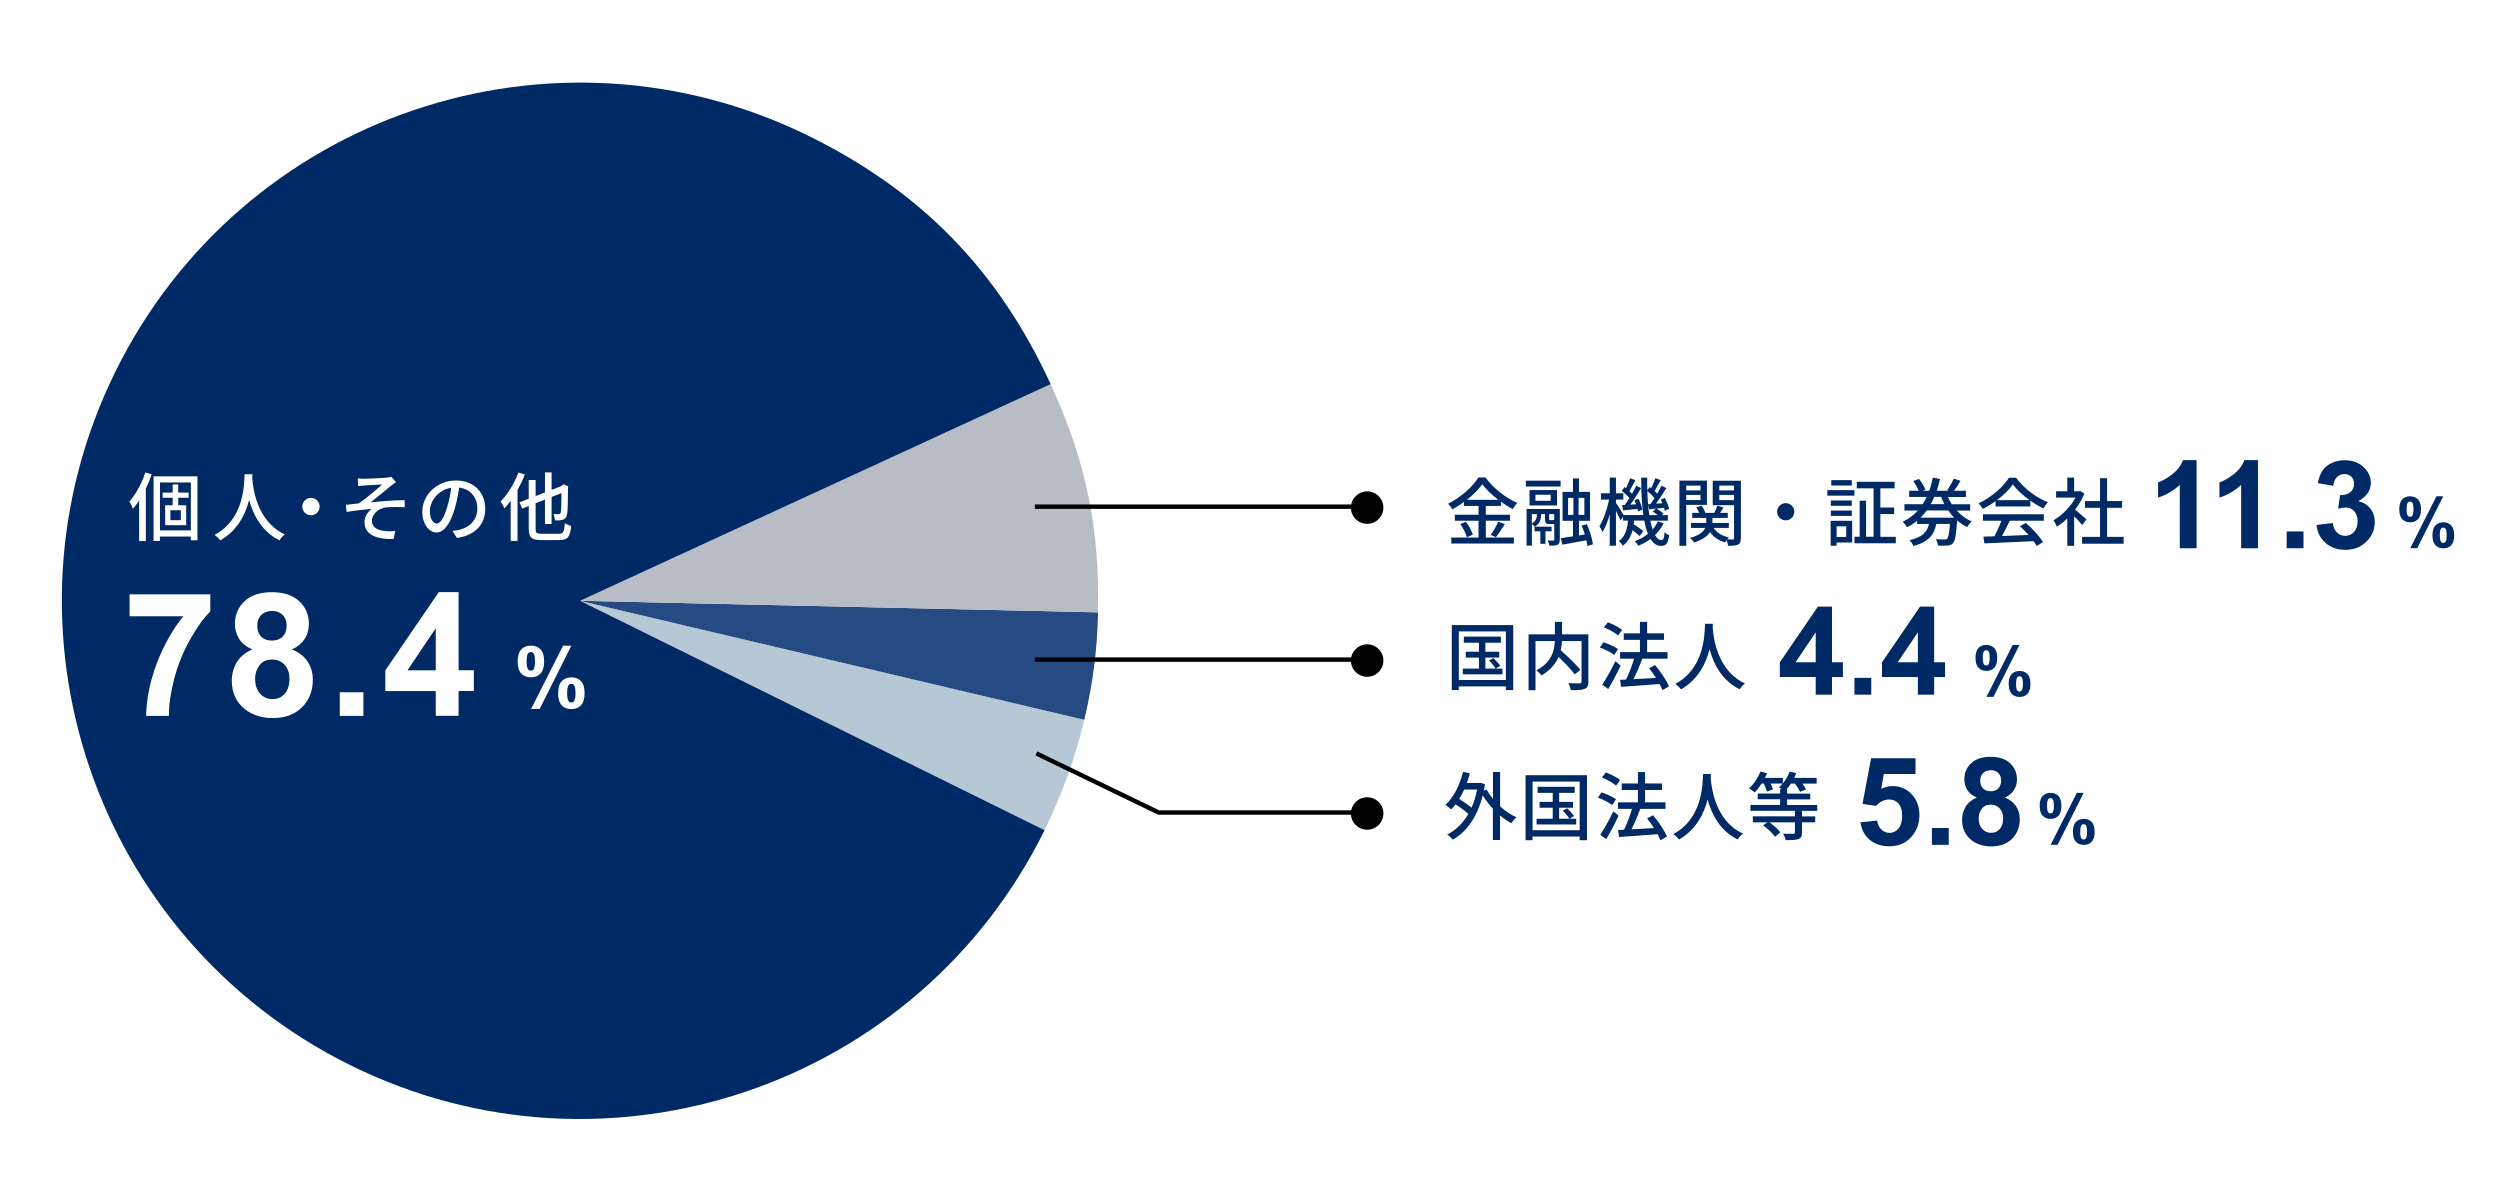 <?xml version="1.0" encoding="UTF-8"?>
<svg id="_レイヤー_2" data-name="レイヤー 2" xmlns="http://www.w3.org/2000/svg" xmlns:xlink="http://www.w3.org/1999/xlink" viewBox="0 0 566.54 269.41">
  <defs>
    <style>
      .cls-1 {
        fill: #000;
      }

      .cls-1, .cls-2, .cls-3, .cls-4, .cls-5, .cls-6, .cls-7 {
        stroke-width: 0px;
      }

      .cls-8 {
        stroke: #000;
        stroke-miterlimit: 10;
      }

      .cls-8, .cls-3 {
        fill: none;
      }

      .cls-2 {
        fill: #b6c8d5;
      }

      .cls-9 {
        filter: url(#drop-shadow-1);
      }

      .cls-4 {
        fill: #264a82;
      }

      .cls-5 {
        fill: #b7bcc5;
      }

      .cls-6 {
        fill: #002a65;
      }

      .cls-7 {
        fill: #fff;
      }
    </style>
    <filter id="drop-shadow-1" filterUnits="userSpaceOnUse">
      <feOffset dx="2" dy="2"/>
      <feGaussianBlur result="blur" stdDeviation="2"/>
      <feFlood flood-color="#000" flood-opacity=".45"/>
      <feComposite in2="blur" operator="in"/>
      <feComposite in="SourceGraphic"/>
    </filter>
  </defs>
  <g id="_レイヤー_3" data-name="レイヤー 3">
    <g>
      <rect class="cls-3" width="566.54" height="269.41"/>
      <g>
        <g class="cls-9">
          <path class="cls-2" d="M129.45,134.15l114.27,26.96c-1.98,8.39-5.18,17.28-8.99,25.01l-105.27-51.98Z"/>
          <path class="cls-4" d="M129.45,134.15l117.38,2.62c-.19,8.62-1.13,15.95-3.11,24.35l-114.27-26.96Z"/>
          <path class="cls-5" d="M129.45,134.15l106.64-49.1c8,17.37,11.16,32.6,10.73,51.72l-117.38-2.62Z"/>
          <path class="cls-6" d="M129.45,134.15l105.27,51.98c-28.71,58.14-99.11,82-157.25,53.3C19.33,210.72-4.53,140.32,24.17,82.18,52.88,24.03,123.28.17,181.42,28.88c25.41,12.54,42.82,30.43,54.67,56.17l-106.64,49.1Z"/>
        </g>
        <g>
          <path class="cls-7" d="M117.31,149.9c0-1.22.27-2.12.8-2.71.54-.59,1.26-.88,2.18-.88s1.69.29,2.22.88c.54.58.8,1.49.8,2.71s-.27,2.12-.8,2.71c-.54.59-1.26.88-2.18.88s-1.69-.29-2.22-.88c-.54-.58-.8-1.49-.8-2.71ZM119.34,149.88c0,.88.1,1.48.31,1.78.16.22.37.33.64.33s.5-.11.65-.33c.2-.3.3-.9.3-1.78s-.1-1.48-.3-1.77c-.16-.23-.37-.34-.65-.34s-.49.11-.64.33c-.2.3-.31.9-.31,1.78ZM122.28,160.67h-1.93l7.25-14.35h1.88l-7.19,14.35ZM126.49,157.09c0-1.22.27-2.12.8-2.71.54-.59,1.27-.88,2.19-.88s1.67.29,2.2.88c.54.59.8,1.49.8,2.71s-.27,2.13-.8,2.72-1.26.88-2.18.88-1.69-.29-2.22-.88c-.53-.59-.8-1.49-.8-2.72ZM128.52,157.08c0,.88.1,1.48.31,1.77.15.23.37.34.64.34s.49-.11.64-.33c.2-.3.31-.9.31-1.78s-.1-1.48-.3-1.78c-.15-.22-.37-.33-.65-.33s-.49.11-.64.33c-.21.3-.31.9-.31,1.78Z"/>
          <g>
            <path class="cls-7" d="M29.36,139.66v-4.97h18.3v3.88c-1.51,1.49-3.05,3.62-4.61,6.4-1.56,2.78-2.75,5.74-3.57,8.86-.82,3.13-1.22,5.93-1.21,8.39h-5.16c.09-3.86.88-7.79,2.39-11.81,1.51-4.01,3.51-7.6,6.03-10.76h-12.17Z"/>
            <path class="cls-7" d="M57.2,147.17c-1.38-.58-2.39-1.39-3.02-2.41-.63-1.02-.94-2.14-.94-3.36,0-2.08.73-3.8,2.18-5.16,1.45-1.36,3.52-2.04,6.2-2.04s4.71.68,6.18,2.04c1.46,1.36,2.2,3.08,2.2,5.16,0,1.29-.34,2.45-1.01,3.46-.67,1.01-1.62,1.78-2.84,2.31,1.55.62,2.73,1.53,3.53,2.72.81,1.19,1.21,2.57,1.21,4.13,0,2.58-.82,4.67-2.47,6.28-1.64,1.61-3.83,2.42-6.56,2.42-2.54,0-4.65-.67-6.34-2-1.99-1.57-2.99-3.73-2.99-6.47,0-1.51.38-2.9,1.12-4.16.75-1.26,1.93-2.24,3.54-2.92ZM57.81,153.74c0,1.47.38,2.62,1.13,3.45.75.83,1.7,1.24,2.83,1.24s2.02-.4,2.74-1.19c.72-.79,1.08-1.94,1.08-3.44,0-1.31-.37-2.36-1.1-3.15-.74-.79-1.67-1.19-2.8-1.19-1.31,0-2.28.45-2.92,1.35s-.96,1.88-.96,2.93ZM58.3,141.78c0,1.07.3,1.9.9,2.5.6.6,1.41.89,2.41.89s1.83-.3,2.44-.9c.61-.6.91-1.44.91-2.5,0-1-.3-1.81-.9-2.41-.6-.6-1.4-.91-2.39-.91s-1.85.3-2.46.91-.91,1.42-.91,2.42Z"/>
            <path class="cls-7" d="M77,162.23v-5.35h5.35v5.35h-5.35Z"/>
            <path class="cls-7" d="M98.75,162.23v-5.62h-11.43v-4.69l12.11-17.73h4.49v17.71h3.46v4.7h-3.46v5.62h-5.18ZM98.75,151.91v-9.54l-6.42,9.54h6.42Z"/>
          </g>
          <g>
            <path class="cls-7" d="M34.38,107.49c-.37,1.1-.82,2.21-1.34,3.26v11.87h-1.51v-9.18c-.46.68-.92,1.33-1.41,1.87-.12-.39-.54-1.26-.78-1.67,1.44-1.62,2.79-4.08,3.59-6.58l1.46.42ZM44.74,107.95v14.48h-1.5v-.85h-7v1h-1.44v-14.64h9.94ZM43.25,120.19v-10.86h-7v10.86h7ZM40.39,112.8v1.7h1.8v4.52h-4.76v-4.52h1.7v-1.7h-2.28v-1.17h2.28v-1.84h1.26v1.84h2.36v1.17h-2.36ZM40.97,115.64h-2.36v2.24h2.36v-2.24Z"/>
            <path class="cls-7" d="M57.21,107.46c-.02.24-.02.53-.05.83.15,2.26,1.04,9.89,7.39,12.82-.49.37-.95.9-1.21,1.33-4.11-1.99-6-5.88-6.88-9.16-.82,3.25-2.6,6.92-6.54,9.18-.29-.41-.8-.9-1.31-1.24,6.8-3.62,6.7-11.51,6.82-13.75h1.79Z"/>
            <path class="cls-7" d="M72.44,114.8c0,1.09-.88,1.97-1.97,1.97s-1.97-.88-1.97-1.97.88-1.97,1.97-1.97,1.97.88,1.97,1.97Z"/>
            <path class="cls-7" d="M82.54,108.5c.73,0,4.1-.15,5.1-.27.48-.05.82-.12,1.04-.19l1.07,1.24c-.29.17-.8.53-1.09.76-1.24,1-3.37,2.79-4.64,3.79,2.45-.25,5.41-.48,7.68-.48l.02,1.6c-1.65-.08-3.32-.08-4.35.05-1.6.24-3.09,1.51-3.09,3.01s1.24,2.11,2.79,2.31c.97.12,1.87.08,2.5.03l-.36,1.77c-4.23.17-6.61-1.12-6.61-3.84,0-1.28.88-2.43,1.65-2.97-1.7.14-3.81.39-5.71.71l-.15-1.62c.92-.08,2.09-.24,2.96-.34,1.7-1.16,4.2-3.33,5.25-4.27-.73.05-3.31.17-4.03.22-.44.03-.97.1-1.41.14l-.08-1.73c.48.05.93.07,1.48.07Z"/>
            <path class="cls-7" d="M103.55,121.91l-1-1.6c.58-.05,1.09-.14,1.51-.24,2.18-.49,4.11-2.09,4.11-4.83,0-2.46-1.5-4.42-4.11-4.74-.24,1.53-.53,3.18-1.02,4.78-1.02,3.47-2.43,5.39-4.11,5.39s-3.23-1.87-3.23-4.71c0-3.81,3.33-7.07,7.6-7.07s6.66,2.86,6.66,6.41-2.28,6.02-6.41,6.61ZM98.98,118.64c.76,0,1.56-1.1,2.35-3.72.42-1.34.73-2.89.93-4.38-3.06.49-4.84,3.14-4.84,5.25,0,1.96.83,2.86,1.56,2.86Z"/>
            <path class="cls-7" d="M118.93,107.53c-.44,1.17-1.02,2.38-1.65,3.52v11.54h-1.55v-9.11c-.46.63-.93,1.21-1.41,1.72-.15-.37-.61-1.21-.87-1.58,1.6-1.58,3.11-4.06,4.03-6.54l1.44.46ZM126.67,120.96c1,0,1.19-.46,1.34-2.41.36.25,1,.54,1.43.63-.24,2.41-.71,3.2-2.67,3.2h-4.11c-2.21,0-2.84-.54-2.84-2.62v-5.1l-1.48.59-.63-1.41,2.11-.82v-4.25h1.56v3.64l2.12-.82v-4.54h1.5v3.96l2.19-.85.24-.19.27-.22,1.09.44-.07.24c-.02,3.03-.05,5.29-.19,6-.1.8-.44,1.17-.97,1.34-.49.17-1.26.19-1.79.17-.03-.42-.19-1.09-.37-1.45.42.02.97.02,1.19.02.25,0,.41-.07.51-.44.08-.41.12-1.85.14-4.32l-2.24.87v6.12h-1.5v-5.52l-2.12.82v5.73c0,.99.2,1.19,1.38,1.19h3.91Z"/>
          </g>
        </g>
        <g>
          <g>
            <path class="cls-6" d="M497.78,124.24h-3.81v-14.36c-1.39,1.3-3.03,2.26-4.92,2.89v-3.46c.99-.33,2.07-.94,3.24-1.85,1.17-.91,1.96-1.97,2.4-3.18h3.09v19.95Z"/>
            <path class="cls-6" d="M511.69,124.24h-3.81v-14.36c-1.39,1.3-3.03,2.26-4.92,2.89v-3.46c.99-.33,2.07-.94,3.24-1.85s1.97-1.97,2.4-3.18h3.09v19.95Z"/>
            <path class="cls-6" d="M518.2,124.24v-3.81h3.81v3.81h-3.81Z"/>
            <path class="cls-6" d="M524.96,118.97l3.69-.45c.12.94.43,1.66.95,2.16.51.5,1.14.75,1.87.75.79,0,1.45-.3,1.99-.89.54-.6.81-1.4.81-2.41,0-.96-.26-1.72-.77-2.28-.51-.56-1.14-.84-1.88-.84-.49,0-1.07.09-1.75.28l.42-3.1c1.03.03,1.82-.2,2.36-.67.54-.47.81-1.1.81-1.89,0-.67-.2-1.2-.6-1.6s-.93-.6-1.59-.6-1.21.23-1.67.68c-.46.45-.74,1.11-.84,1.98l-3.51-.6c.24-1.2.61-2.16,1.1-2.88.49-.72,1.18-1.28,2.06-1.69s1.87-.62,2.96-.62c1.87,0,3.37.6,4.5,1.79.93.98,1.4,2.08,1.4,3.31,0,1.74-.95,3.14-2.86,4.18,1.14.24,2.05.79,2.73,1.64.68.85,1.02,1.88,1.02,3.08,0,1.74-.64,3.23-1.91,4.46-1.27,1.23-2.86,1.84-4.76,1.84-1.8,0-3.29-.52-4.47-1.55-1.18-1.04-1.87-2.39-2.06-4.06Z"/>
          </g>
          <path class="cls-6" d="M543.71,115.41c0-1,.22-1.74.66-2.22.44-.48,1.03-.72,1.78-.72s1.38.24,1.82.72c.44.48.66,1.22.66,2.23s-.22,1.74-.66,2.22c-.44.48-1.03.72-1.78.72s-1.38-.24-1.82-.72c-.44-.48-.66-1.22-.66-2.23ZM545.38,115.39c0,.73.08,1.21.25,1.46.13.18.3.27.53.27s.41-.09.53-.27c.16-.25.24-.74.24-1.46s-.08-1.21-.24-1.45c-.13-.19-.3-.28-.53-.28s-.4.09-.53.27c-.17.25-.25.74-.25,1.46ZM547.78,124.23h-1.58l5.94-11.77h1.54l-5.9,11.77ZM551.23,121.31c0-1,.22-1.74.66-2.22.44-.48,1.04-.72,1.8-.72s1.37.24,1.81.72c.44.48.66,1.22.66,2.22s-.22,1.75-.66,2.23c-.44.48-1.03.72-1.79.72s-1.38-.24-1.82-.72c-.44-.48-.66-1.23-.66-2.23ZM552.9,121.3c0,.73.08,1.21.25,1.45.13.19.3.28.53.28s.4-.09.52-.27c.17-.25.25-.74.25-1.46s-.08-1.21-.24-1.46c-.13-.18-.3-.27-.53-.27s-.4.09-.53.27c-.17.25-.25.74-.25,1.46Z"/>
          <g>
            <path class="cls-6" d="M336.71,121.82h6.36v1.36h-14.19v-1.36h6.18v-3.82h-5.37v-1.35h5.37v-2h-3.3v-.88c-.84.61-1.72,1.16-2.62,1.65-.19-.35-.64-.94-.98-1.26,2.86-1.41,5.6-3.89,6.87-5.96h1.6c1.78,2.46,4.59,4.63,7.2,5.76-.37.4-.74.94-1.01,1.4-.89-.45-1.8-1.03-2.69-1.67v.96h-3.42v2h5.49v1.35h-5.49v3.82ZM332.2,118.26c.66.89,1.33,2.09,1.57,2.89l-1.36.61c-.2-.81-.84-2.07-1.48-3l1.28-.5ZM339.56,113.27c-1.46-1.11-2.78-2.36-3.65-3.53-.81,1.14-2.04,2.39-3.48,3.53h7.14ZM337.82,121.23c.57-.79,1.3-2.07,1.7-3l1.5.55c-.66,1.06-1.41,2.21-2.04,2.96l-1.16-.52Z"/>
            <path class="cls-6" d="M345.78,108.93h7.88v1.33h-7.88v-1.33ZM353.47,122.3c0,.59-.1.94-.52,1.16-.39.19-.98.2-1.85.2-.03-.34-.18-.84-.35-1.18.57.02,1.09.02,1.25.02.17,0,.22-.05.22-.22v-3.52h-1.04c-.88,0-1.06-.24-1.06-1.14v-1.11h-.88v.02c0,.93-.15,2.04-1.4,2.83-.15-.19-.45-.45-.69-.61v4.9h-1.21v-8.3h7.54v6.95ZM352.85,114.54h-6.23v-3.48h6.23v3.48ZM347.14,118.63c1.03-.57,1.16-1.48,1.16-2.12h-1.16v2.12ZM347.76,119.35h3.85v1.06h-1.38v2.83h-1.16v-2.83h-1.31v-1.06ZM351.41,112.11h-3.45v1.38h3.45v-1.38ZM351.92,117.87c.2,0,.25-.03.29-.13v-1.23h-1.16v1.09c0,.25.03.27.24.27h.64ZM359.71,123.69c-.03-.35-.12-.79-.22-1.25-1.92.35-3.9.72-5.42.99l-.37-1.48c.76-.1,1.72-.24,2.76-.4v-3.53h-2.36v-6.55h2.36v-3.06h1.36v3.06h2.51v6.55h-2.51v3.32l1.33-.22c-.22-.69-.46-1.4-.72-2.02l1.18-.3c.66,1.46,1.25,3.37,1.36,4.56l-1.26.34ZM355.35,116.67h1.21v-3.85h-1.21v3.85ZM359.04,112.82h-1.31v3.85h1.31v-3.85Z"/>
            <path class="cls-6" d="M376.99,118.61c-.49,1.01-1.13,1.88-1.94,2.66.42.72.91,1.11,1.45,1.11.46,0,.62-.37.71-1.78.27.29.74.56,1.04.69-.24,1.88-.67,2.42-1.85,2.42-.98,0-1.75-.57-2.37-1.57-.82.61-1.73,1.13-2.74,1.53-.19-.27-.56-.76-.84-1.01,1.14-.42,2.15-.98,3.01-1.68-.35-.84-.62-1.85-.84-3h-2.29c-.03.29-.07.56-.1.83.79.5,1.68,1.13,2.15,1.58l-.82,1.08c-.35-.35-.98-.86-1.6-1.31-.35,1.41-1.01,2.63-2.2,3.5-.2-.32-.59-.82-.93-1.03,1.5-1.04,1.94-2.79,2.1-4.65h-1.13v-.84l-.57.81c-.2-.52-.62-1.43-1.03-2.22v7.94h-1.41v-7.08c-.45,1.55-1.01,3.01-1.62,3.97-.17-.4-.5-.99-.72-1.31.91-1.4,1.77-3.89,2.2-6.03h-1.85v-1.43h1.99v-3.55h1.41v3.55h1.67v1.43h-1.67v.72c.42.61,1.4,2.21,1.73,2.79h4.48c-.35-2.46-.49-5.37-.5-8.48h1.38c-.02.98,0,1.94.02,2.86l.54-.74c.12.08.22.17.34.25.35-.69.72-1.6.94-2.26l1.21.46c-.47.82-.98,1.77-1.38,2.44.22.22.44.42.59.62.37-.64.71-1.26.96-1.8l1.11.52c-.69,1.14-1.55,2.49-2.32,3.54l1.43-.1c-.12-.29-.24-.57-.37-.82l.91-.37c.44.79.86,1.8.96,2.46l-.96.44c-.03-.2-.1-.44-.17-.67-.59.07-1.16.12-1.7.18.56.32,1.23.79,1.57,1.14l-.35.34h1.35v1.25h-3.97c.15.74.32,1.41.52,1.99.49-.57.88-1.2,1.18-1.85l1.31.49ZM368.17,114.45c.35-.45.71-.99,1.08-1.57-.42-.52-1.13-1.18-1.73-1.65l.62-.86c.12.08.22.17.34.27.35-.72.71-1.62.94-2.27l1.19.47c-.45.82-.94,1.77-1.36,2.44.22.2.42.42.59.61.37-.64.71-1.26.96-1.8l1.11.52c-.72,1.21-1.63,2.64-2.46,3.75l1.3-.08c-.1-.32-.24-.64-.35-.93l.91-.32c.4.77.77,1.82.86,2.46l-.98.4c-.02-.17-.07-.35-.12-.56-1.16.13-2.26.25-3.25.34l-.22-1.2.57-.03ZM374.01,114.23c.3-.39.62-.86.94-1.35-.4-.49-1.04-1.11-1.63-1.58.05,2.02.2,3.85.44,5.44h1.9c-.34-.29-.76-.61-1.13-.83l.71-.66-1.51.17-.24-1.16.52-.03Z"/>
            <path class="cls-6" d="M382.13,114.42v9.27h-1.55v-14.78h6.24v5.5h-4.7ZM382.13,110.04v1.09h3.23v-1.09h-3.23ZM385.36,113.32v-1.16h-3.23v1.16h3.23ZM394.5,121.93c0,.79-.13,1.23-.64,1.48-.45.25-1.2.27-2.24.27-.05-.34-.2-.88-.35-1.28-.13.19-.24.35-.32.51-1.53-.42-2.68-1.23-3.43-2.34-.54.88-1.6,1.72-3.6,2.36-.19-.3-.61-.77-.93-1.04,2.15-.57,3.06-1.43,3.43-2.25h-3.21v-1.14h3.45v-1.13h-3.18v-1.14h1.58c-.15-.4-.4-.88-.66-1.25l1.2-.37c.37.5.72,1.14.86,1.62h2c.25-.5.56-1.16.71-1.63l1.41.42c-.25.42-.54.84-.79,1.21h1.75v1.14h-3.48v1.13h3.72v1.14h-3.45c.69,1.06,1.88,1.82,3.48,2.14-.13.12-.27.29-.4.45.56.02,1.09.02,1.28.02.2,0,.27-.08.27-.3v-7.47h-4.83v-5.54h6.38v13.01ZM389.62,110.04v1.09h3.33v-1.09h-3.33ZM392.95,113.34v-1.18h-3.33v1.18h3.33Z"/>
            <path class="cls-6" d="M406.62,115.97c0,1.08-.88,1.95-1.95,1.95s-1.95-.88-1.95-1.95.88-1.95,1.95-1.95,1.95.88,1.95,1.95Z"/>
            <path class="cls-6" d="M414.1,111.07h6.13v1.25h-6.13v-1.25ZM419.74,122.95h-3.54v.72h-1.35v-5.65h4.88v4.93ZM419.64,114.62h-4.75v-1.21h4.75v1.21ZM414.9,115.7h4.75v1.21h-4.75v-1.21ZM419.64,110.03h-4.64v-1.23h4.64v1.23ZM416.21,119.28v2.42h2.17v-2.42h-2.17ZM429.62,121.64v1.48h-9.37v-1.48h1.18v-8.16h1.45v8.16h1.7v-10.97h-3.8v-1.48h8.57v1.48h-3.23v4.34h3.13v1.48h-3.13v5.15h3.52Z"/>
            <path class="cls-6" d="M443.4,115.68c.98,1.08,2.14,1.94,3.43,2.49-.35.29-.81.88-1.04,1.26-.82-.39-1.58-.89-2.27-1.5v.02c-.22,3.28-.47,4.64-.93,5.13-.34.37-.69.49-1.21.54-.46.05-1.31.05-2.21.02-.03-.46-.22-1.06-.47-1.46.83.07,1.62.07,1.94.07s.46-.02.61-.17c.27-.25.47-1.2.64-3.35h-3.1c-.46,2.37-1.62,4.04-5.17,5-.15-.39-.57-1.03-.89-1.33,3.06-.69,4.01-1.93,4.41-3.67h-2.69v-.72c-.67.56-1.43,1.06-2.27,1.48-.2-.37-.67-.96-.99-1.26,1.38-.66,2.51-1.53,3.43-2.54h-3.05v-1.43h4.14c.34-.52.64-1.08.91-1.65h-3.97v-1.41h2.15c-.25-.66-.74-1.53-1.21-2.2l1.3-.47c.57.74,1.2,1.77,1.43,2.44l-.61.24h1.5c.34-.96.59-1.95.79-2.98l1.63.3c-.2.91-.45,1.82-.74,2.68h2.79l-.4-.13c.5-.72,1.13-1.82,1.45-2.61l1.55.47c-.45.81-.98,1.63-1.45,2.27h2.68v1.41h-4.09c.25.57.56,1.13.89,1.65h4.16v1.43h-3.06ZM442.84,117.31c-.49-.5-.93-1.04-1.35-1.63h-4.86c-.42.57-.89,1.13-1.41,1.63h7.62ZM438.35,112.6c-.25.57-.5,1.11-.81,1.65h3.1c-.29-.52-.54-1.08-.76-1.65h-1.53Z"/>
            <path class="cls-6" d="M452.24,113.58c-.93.66-1.92,1.26-2.93,1.75-.17-.35-.59-.94-.93-1.28,2.88-1.31,5.62-3.74,6.88-5.79h1.62c1.78,2.47,4.58,4.53,7.2,5.55-.37.39-.72.94-.99,1.41-.98-.47-2-1.06-2.98-1.75v1.31h-7.88v-1.21ZM449.35,116.54h13.82v1.46h-7.71c-.56,1.13-1.18,2.39-1.78,3.47,1.87-.07,3.96-.15,6.01-.24-.62-.71-1.3-1.41-1.95-2l1.35-.72c1.53,1.3,3.13,3.08,3.9,4.33l-1.43.89c-.18-.32-.44-.69-.74-1.09-4.01.2-8.28.39-11.14.5l-.2-1.53,2.49-.08c.56-1.04,1.16-2.39,1.57-3.52h-4.17v-1.46ZM459.93,113.34c-1.51-1.08-2.89-2.34-3.79-3.57-.81,1.18-2.09,2.44-3.58,3.57h7.37Z"/>
            <path class="cls-6" d="M471.86,118.98c-.39-.49-1.14-1.3-1.83-1.99v6.7h-1.55v-6.21c-.76.74-1.57,1.38-2.36,1.88-.15-.4-.54-1.14-.77-1.45,1.92-1.09,3.85-3.05,5-5.15h-4.41v-1.43h2.54v-3.1h1.55v3.1h1.16l.27-.05.88.59c-.5,1.28-1.25,2.51-2.09,3.62.79.64,2.19,1.85,2.58,2.21l-.96,1.28ZM481.25,121.67v1.55h-9.42v-1.55h4.07v-6.6h-3.4v-1.52h3.4v-5.18h1.6v5.18h3.4v1.52h-3.4v6.6h3.75Z"/>
          </g>
        </g>
        <g>
          <g>
            <path class="cls-6" d="M411.47,157.42v-4h-8.13v-3.33l8.62-12.62h3.2v12.61h2.47v3.35h-2.47v4h-3.69ZM411.47,150.08v-6.79l-4.57,6.79h4.57Z"/>
            <path class="cls-6" d="M420.25,157.42v-3.81h3.81v3.81h-3.81Z"/>
            <path class="cls-6" d="M434.62,157.42v-4h-8.13v-3.33l8.62-12.62h3.2v12.61h2.47v3.35h-2.47v4h-3.69ZM434.62,150.08v-6.79l-4.57,6.79h4.57Z"/>
          </g>
          <g>
            <path class="cls-6" d="M342.92,141.65v14.73h-1.67v-.83h-10.67v.83h-1.58v-14.73h13.92ZM341.26,154.1v-11.01h-10.67v11.01h10.67ZM340.47,151.51v1.3h-8.97v-1.3h3.65v-2.49h-2.98v-1.33h2.98v-2.04h-3.42v-1.38h8.4v1.38h-3.52v2.04h3.15v1.33h-3.15v2.49h2.32c-.3-.52-.94-1.28-1.5-1.83l.99-.54c.57.52,1.25,1.28,1.56,1.75l-1.03.62h1.5Z"/>
            <path class="cls-6" d="M359.95,154.46c0,.93-.22,1.4-.84,1.65-.62.27-1.67.29-3.15.29-.07-.44-.32-1.16-.54-1.58,1.09.05,2.24.05,2.56.03.32-.02.42-.1.42-.4v-9.17h-4.44c-.03.66-.12,1.35-.27,2.07,1.55,1.4,3.48,3.25,4.46,4.44l-1.28,1.03c-.77-1.03-2.27-2.61-3.67-3.96-.66,1.53-1.83,3.01-3.9,4.22-.2-.34-.74-.89-1.11-1.18,3.5-1.85,4.07-4.48,4.16-6.63h-4.38v11.14h-1.57v-12.66h5.96v-2.83h1.62v2.83h5.97v10.7Z"/>
            <path class="cls-6" d="M365.81,148.42c-.69-.54-2.1-1.28-3.25-1.67l.81-1.21c1.13.37,2.56,1.03,3.3,1.55l-.86,1.33ZM367.26,150.82c-.81,1.77-1.87,3.75-2.81,5.32l-1.35-.99c.86-1.3,2.07-3.42,2.98-5.33l1.18,1.01ZM366.69,144.01c-.67-.59-2.07-1.38-3.2-1.83l.86-1.16c1.13.4,2.52,1.13,3.25,1.72l-.91,1.28ZM376.73,156.39c-.15-.4-.37-.88-.64-1.38-3.15.25-6.45.47-8.73.64l-.22-1.58,1.35-.07c.67-1.36,1.36-3.21,1.82-4.73h-3.18v-1.48h4.51v-2.79h-3.67v-1.48h3.67v-2.59h1.62v2.59h3.84v1.48h-3.84v2.79h4.63v1.48h-5.71c-.57,1.53-1.31,3.26-2,4.64,1.58-.08,3.35-.18,5.1-.29-.49-.77-1.03-1.53-1.57-2.19l1.35-.71c1.26,1.46,2.61,3.47,3.15,4.83l-1.46.83Z"/>
            <path class="cls-6" d="M388.17,141.38c-.02.24-.02.52-.05.82.15,2.24,1.03,9.8,7.32,12.69-.49.37-.94.89-1.2,1.31-4.07-1.97-5.94-5.82-6.82-9.07-.81,3.21-2.58,6.85-6.48,9.09-.29-.4-.79-.89-1.3-1.23,6.73-3.58,6.63-11.39,6.75-13.62h1.77Z"/>
          </g>
          <path class="cls-6" d="M447.68,149.09c0-1,.22-1.74.66-2.22.44-.48,1.03-.72,1.78-.72s1.38.24,1.82.72.66,1.22.66,2.23-.22,1.74-.66,2.22c-.44.48-1.03.72-1.78.72s-1.38-.24-1.82-.72c-.44-.48-.66-1.22-.66-2.23ZM449.34,149.08c0,.73.08,1.21.25,1.46.13.18.3.27.53.27s.41-.09.53-.27c.16-.25.24-.74.24-1.46s-.08-1.21-.24-1.45c-.13-.19-.3-.28-.53-.28s-.4.09-.53.27c-.17.25-.25.74-.25,1.46ZM451.75,157.92h-1.58l5.94-11.77h1.54l-5.9,11.77ZM455.2,154.99c0-1,.22-1.74.66-2.22.44-.48,1.04-.72,1.8-.72s1.37.24,1.81.72c.44.48.66,1.22.66,2.22s-.22,1.75-.66,2.23c-.44.48-1.03.72-1.78.72s-1.38-.24-1.82-.72c-.44-.48-.66-1.23-.66-2.23ZM456.87,154.98c0,.73.08,1.21.25,1.45.13.19.3.28.52.28s.4-.09.53-.27c.17-.25.25-.74.25-1.46s-.08-1.21-.24-1.46c-.13-.18-.3-.27-.53-.27s-.4.09-.52.27c-.17.25-.25.74-.25,1.46Z"/>
        </g>
        <g>
          <g>
            <path class="cls-6" d="M421.6,186.34l3.8-.39c.11.86.43,1.54.96,2.04.53.5,1.15.75,1.84.75.79,0,1.47-.32,2.02-.97.55-.65.83-1.62.83-2.92,0-1.22-.27-2.14-.82-2.75-.55-.61-1.26-.92-2.13-.92-1.09,0-2.07.48-2.94,1.45l-3.09-.45,1.95-10.34h10.07v3.56h-7.18l-.6,3.38c.85-.42,1.72-.64,2.6-.64,1.69,0,3.12.62,4.3,1.84,1.17,1.23,1.76,2.82,1.76,4.79,0,1.64-.47,3.1-1.42,4.38-1.29,1.75-3.09,2.63-5.38,2.63-1.83,0-3.33-.49-4.49-1.48-1.16-.99-1.85-2.31-2.07-3.97Z"/>
            <path class="cls-6" d="M437.8,191.45v-3.81h3.81v3.81h-3.81Z"/>
            <path class="cls-6" d="M447.97,180.73c-.99-.42-1.7-.99-2.15-1.71s-.67-1.53-.67-2.39c0-1.48.52-2.71,1.55-3.67,1.03-.97,2.51-1.45,4.41-1.45s3.36.48,4.4,1.45,1.57,2.19,1.57,3.67c0,.92-.24,1.74-.72,2.46-.48.72-1.15,1.27-2.02,1.65,1.1.44,1.94,1.09,2.51,1.94s.86,1.83.86,2.94c0,1.83-.59,3.33-1.76,4.47-1.17,1.15-2.73,1.72-4.67,1.72-1.81,0-3.31-.47-4.51-1.42-1.42-1.12-2.13-2.66-2.13-4.61,0-1.08.27-2.06.8-2.96s1.37-1.59,2.52-2.08ZM448.4,185.4c0,1.05.27,1.87.81,2.45.54.59,1.21.88,2.01.88s1.44-.28,1.95-.85c.52-.56.77-1.38.77-2.45,0-.93-.26-1.68-.79-2.24-.52-.56-1.19-.85-1.99-.85-.93,0-1.62.32-2.08.96s-.68,1.34-.68,2.09ZM448.75,176.89c0,.76.21,1.35.64,1.78.43.42,1,.64,1.71.64s1.3-.21,1.74-.64c.43-.43.65-1.02.65-1.78,0-.71-.21-1.29-.64-1.71s-1-.64-1.7-.64-1.32.22-1.75.65c-.43.43-.65,1.01-.65,1.72Z"/>
          </g>
          <path class="cls-6" d="M462.22,182.62c0-1,.22-1.74.66-2.22.44-.48,1.03-.72,1.79-.72s1.38.24,1.82.72.66,1.22.66,2.23-.22,1.74-.66,2.22c-.44.48-1.03.72-1.78.72s-1.38-.24-1.82-.72c-.44-.48-.66-1.22-.66-2.23ZM463.89,182.6c0,.73.08,1.21.25,1.46.13.18.3.27.53.27s.41-.09.53-.27c.16-.25.24-.74.24-1.46s-.08-1.21-.24-1.45c-.13-.19-.3-.28-.53-.28s-.4.09-.53.27c-.17.25-.25.74-.25,1.46ZM466.29,191.44h-1.58l5.94-11.77h1.54l-5.9,11.77ZM469.75,188.51c0-1,.22-1.74.66-2.22.44-.48,1.04-.72,1.8-.72s1.37.24,1.81.72c.44.48.66,1.22.66,2.22s-.22,1.75-.66,2.23c-.44.48-1.03.72-1.78.72s-1.38-.24-1.82-.72c-.44-.48-.66-1.23-.66-2.23ZM471.41,188.51c0,.73.08,1.21.25,1.45.13.19.3.28.52.28s.4-.09.53-.27c.17-.25.25-.74.25-1.46s-.08-1.21-.24-1.46c-.13-.18-.3-.27-.53-.27s-.4.09-.52.27c-.17.25-.25.74-.25,1.46Z"/>
          <g>
            <path class="cls-6" d="M339.93,182.73c1.14,1.03,2.42,1.9,3.7,2.47-.35.3-.88.91-1.11,1.35-.89-.45-1.77-1.06-2.59-1.75v5.55h-1.62v-7.09c-.88-.93-1.65-1.97-2.31-3.03-1.25,5.03-3.69,8.3-6.77,10.05-.27-.35-.88-.94-1.26-1.16,1.94-1.01,3.55-2.54,4.78-4.66-.72-.69-1.85-1.51-2.89-2.19-.32.42-.66.81-.99,1.16-.29-.27-.94-.79-1.31-1.03,1.85-1.68,3.23-4.46,3.99-7.47l1.55.32c-.2.76-.42,1.48-.69,2.19h2.78l.29-.05,1.04.35c-.08.49-.17.98-.25,1.43l.61-.24c.39.71.88,1.41,1.45,2.1v-6.08h1.62v7.76ZM331.8,178.92c-.34.77-.72,1.5-1.13,2.15.98.59,2.05,1.33,2.81,1.97.54-1.21.96-2.59,1.25-4.12h-2.93Z"/>
            <path class="cls-6" d="M359.64,175.67v14.73h-1.67v-.83h-10.67v.83h-1.58v-14.73h13.92ZM357.98,188.13v-11.01h-10.67v11.01h10.67ZM357.19,185.54v1.3h-8.97v-1.3h3.65v-2.49h-2.98v-1.33h2.98v-2.04h-3.42v-1.38h8.4v1.38h-3.52v2.04h3.15v1.33h-3.15v2.49h2.32c-.3-.52-.94-1.28-1.5-1.83l.99-.54c.57.52,1.25,1.28,1.57,1.75l-1.03.62h1.5Z"/>
            <path class="cls-6" d="M365.36,182.44c-.69-.54-2.1-1.28-3.25-1.67l.81-1.21c1.13.37,2.56,1.03,3.3,1.55l-.86,1.33ZM366.8,184.85c-.81,1.77-1.87,3.75-2.81,5.32l-1.35-.99c.86-1.3,2.07-3.42,2.98-5.33l1.18,1.01ZM366.23,178.03c-.67-.59-2.07-1.38-3.2-1.83l.86-1.16c1.13.4,2.52,1.13,3.25,1.72l-.91,1.28ZM376.28,190.42c-.15-.4-.37-.88-.64-1.38-3.15.25-6.45.47-8.74.64l-.22-1.58,1.35-.07c.67-1.36,1.36-3.21,1.82-4.73h-3.18v-1.48h4.51v-2.79h-3.67v-1.48h3.67v-2.59h1.62v2.59h3.84v1.48h-3.84v2.79h4.63v1.48h-5.71c-.57,1.53-1.31,3.26-2,4.64,1.58-.08,3.35-.18,5.1-.29-.49-.77-1.03-1.53-1.56-2.19l1.35-.71c1.26,1.46,2.61,3.47,3.15,4.83l-1.46.83Z"/>
            <path class="cls-6" d="M387.72,175.41c-.02.24-.02.52-.05.82.15,2.24,1.03,9.8,7.32,12.69-.49.37-.94.89-1.2,1.31-4.07-1.97-5.94-5.82-6.82-9.07-.81,3.21-2.57,6.85-6.48,9.09-.29-.4-.79-.89-1.3-1.23,6.73-3.58,6.63-11.39,6.75-13.62h1.77Z"/>
            <path class="cls-6" d="M408.36,183.75v1.26h3v1.35h-3v2.32c0,.82-.2,1.25-.82,1.46-.62.24-1.55.25-2.88.25-.08-.44-.35-1.08-.57-1.46,1.01.03,2,.03,2.29.02.3-.02.37-.07.37-.3v-2.29h-5.77c.94.66,1.99,1.57,2.47,2.27l-1.21.99c-.5-.77-1.67-1.83-2.68-2.58l.91-.69h-3.25v-1.35h9.53v-1.26h-10.08v-1.33h6.73v-1.28h-5.07v-1.3h5.07v-1.01h.4c-.24-.17-.47-.32-.66-.42.3-.25.59-.52.84-.84h-2.74c.22.47.44.96.54,1.31l-1.35.52c-.13-.47-.44-1.21-.74-1.83h-.47c-.49.76-1.04,1.46-1.58,2-.29-.25-.93-.69-1.3-.89,1.06-.93,2.04-2.39,2.59-3.82l1.5.39c-.13.35-.3.69-.47,1.03h4.07v1.25c.64-.77,1.19-1.7,1.51-2.66l1.51.35c-.13.37-.29.71-.45,1.06h5.08v1.3h-3.21c.32.47.62.94.79,1.33l-1.35.56c-.2-.49-.67-1.26-1.13-1.88h-.93c-.3.47-.62.88-.96,1.26h.1v1.01h5.25v1.3h-5.25v1.28h6.82v1.33h-3.47Z"/>
          </g>
        </g>
        <g>
          <line class="cls-8" x1="310.32" y1="114.82" x2="234.51" y2="114.82"/>
          <circle class="cls-1" cx="309.82" cy="115.03" r="3.68"/>
        </g>
        <g>
          <line class="cls-8" x1="310.32" y1="149.48" x2="234.51" y2="149.48"/>
          <circle class="cls-1" cx="309.82" cy="149.69" r="3.68"/>
        </g>
        <g>
          <polyline class="cls-8" points="310.32 184.13 262.57 184.13 234.86 170.74"/>
          <circle class="cls-1" cx="309.82" cy="184.35" r="3.68"/>
        </g>
      </g>
    </g>
  </g>
</svg>